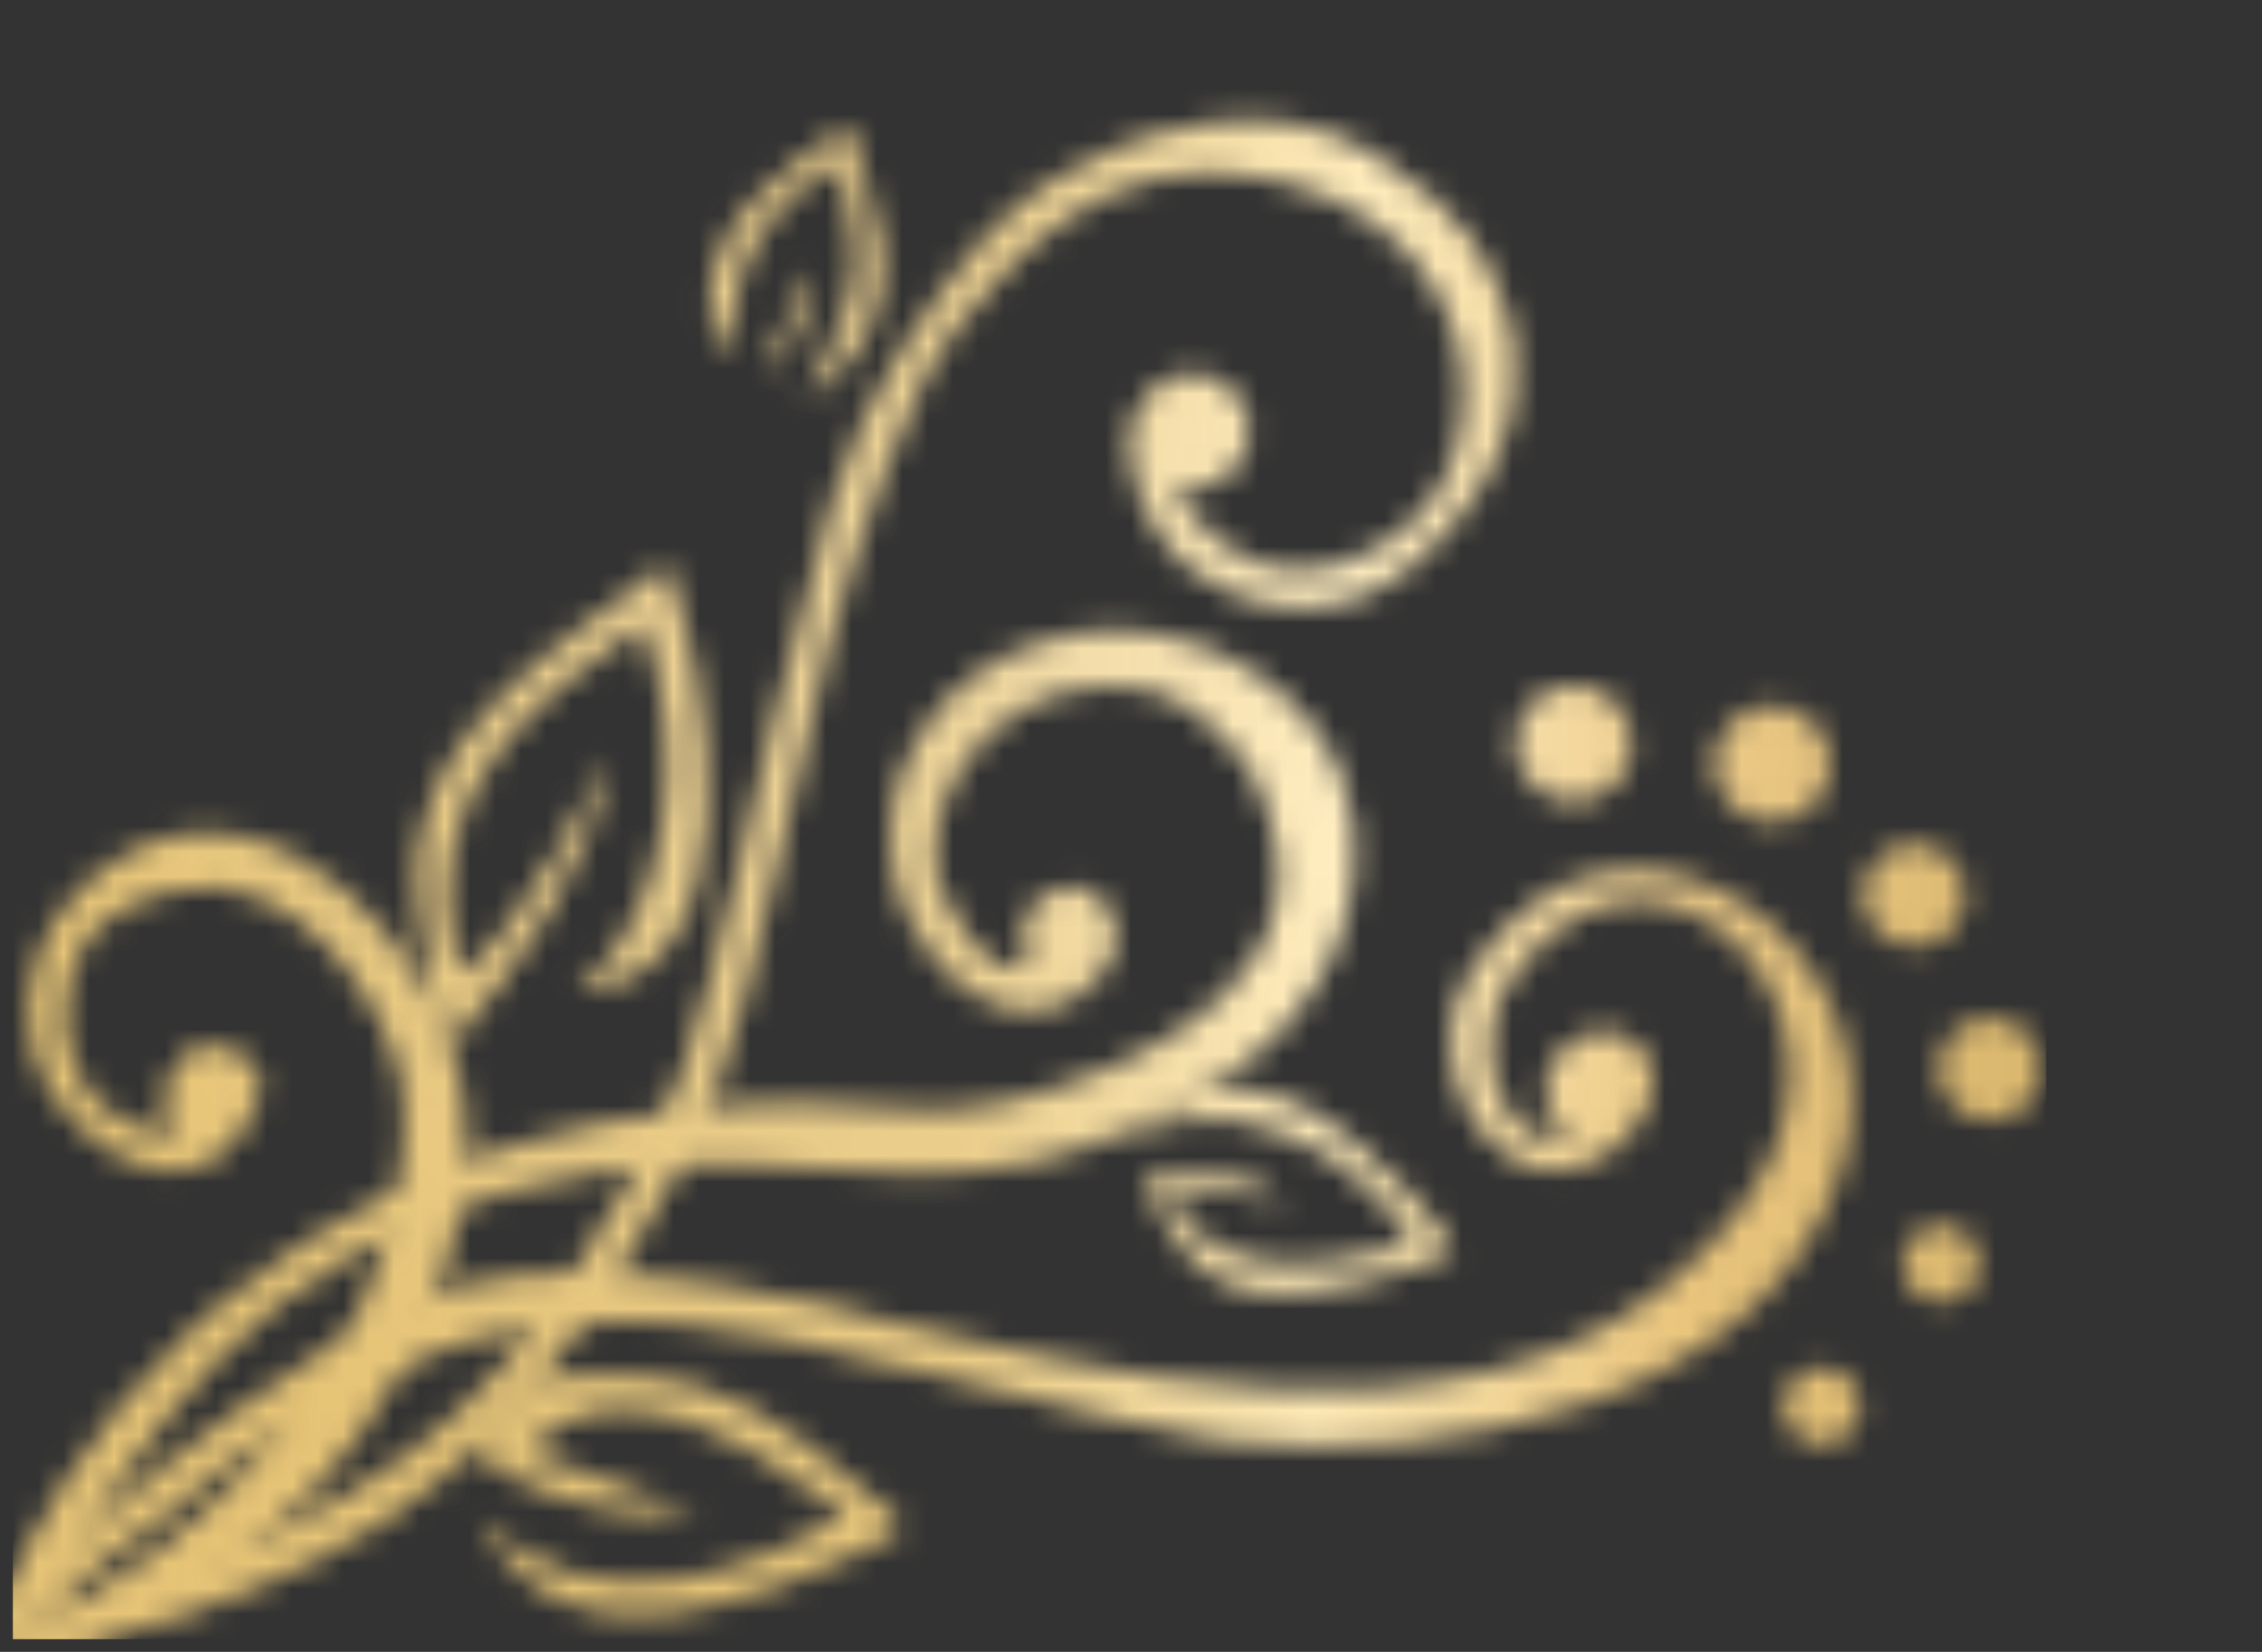 <?xml version="1.0" encoding="UTF-8"?> <svg xmlns="http://www.w3.org/2000/svg" width="89" height="65" viewBox="0 0 89 65" fill="none"><rect x="0" y="0" width="89" height="65" fill="#333333" stroke="none"/><mask id="mask0_185_98" style="mask-type:alpha" maskUnits="userSpaceOnUse" x="-57" y="4" width="138" height="141"><path d="M70.58 54.304C70.01 54.911 70.04 55.865 70.647 56.434C71.253 57.003 72.207 56.972 72.776 56.365C73.346 55.758 73.316 54.804 72.71 54.235C72.103 53.666 71.15 53.697 70.58 54.304Z" fill="url(#paint0_linear_185_98)"></path><path d="M70.58 54.304C70.01 54.911 70.04 55.865 70.647 56.434C71.253 57.003 72.207 56.972 72.776 56.365C73.346 55.758 73.316 54.804 72.71 54.235C72.103 53.666 71.15 53.697 70.58 54.304Z" fill="url(#paint1_radial_185_98)" fill-opacity="0.3"></path><path d="M75.276 48.689C74.706 49.296 74.736 50.249 75.343 50.819C75.949 51.388 76.903 51.357 77.472 50.75C78.042 50.143 78.012 49.19 77.406 48.62C76.799 48.051 75.845 48.082 75.276 48.689Z" fill="url(#paint2_linear_185_98)"></path><path d="M75.276 48.689C74.706 49.296 74.736 50.249 75.343 50.819C75.949 51.388 76.903 51.357 77.472 50.75C78.042 50.143 78.012 49.19 77.406 48.62C76.799 48.051 75.845 48.082 75.276 48.689Z" fill="url(#paint3_radial_185_98)" fill-opacity="0.3"></path><path d="M76.826 40.689C76.063 41.502 76.103 42.778 76.915 43.54C77.727 44.302 79.004 44.261 79.766 43.448C80.529 42.636 80.489 41.359 79.677 40.597C78.865 39.836 77.588 39.877 76.826 40.689Z" fill="url(#paint4_linear_185_98)"></path><path d="M76.826 40.689C76.063 41.502 76.103 42.778 76.915 43.54C77.727 44.302 79.004 44.261 79.766 43.448C80.529 42.636 80.489 41.359 79.677 40.597C78.865 39.836 77.588 39.877 76.826 40.689Z" fill="url(#paint5_radial_185_98)" fill-opacity="0.3"></path><path d="M73.846 33.842C73.083 34.655 73.123 35.931 73.935 36.693C74.747 37.455 76.024 37.414 76.786 36.602C77.549 35.789 77.508 34.513 76.697 33.751C75.885 32.989 74.608 33.03 73.846 33.842Z" fill="url(#paint6_linear_185_98)"></path><path d="M73.846 33.842C73.083 34.655 73.123 35.931 73.935 36.693C74.747 37.455 76.024 37.414 76.786 36.602C77.549 35.789 77.508 34.513 76.697 33.751C75.885 32.989 74.608 33.03 73.846 33.842Z" fill="url(#paint7_radial_185_98)" fill-opacity="0.3"></path><path d="M68.057 28.495C67.191 29.418 67.237 30.868 68.159 31.733C69.081 32.599 70.531 32.552 71.397 31.629C72.263 30.706 72.218 29.256 71.296 28.391C70.373 27.526 68.924 27.572 68.057 28.495Z" fill="url(#paint8_linear_185_98)"></path><path d="M68.057 28.495C67.191 29.418 67.237 30.868 68.159 31.733C69.081 32.599 70.531 32.552 71.397 31.629C72.263 30.706 72.218 29.256 71.296 28.391C70.373 27.526 68.924 27.572 68.057 28.495Z" fill="url(#paint9_radial_185_98)" fill-opacity="0.3"></path><path d="M60.245 27.693C59.379 28.616 59.424 30.065 60.346 30.931C61.269 31.796 62.718 31.75 63.584 30.826C64.451 29.904 64.405 28.454 63.483 27.588C62.56 26.723 61.111 26.77 60.245 27.693Z" fill="url(#paint10_linear_185_98)"></path><path d="M60.245 27.693C59.379 28.616 59.424 30.065 60.346 30.931C61.269 31.796 62.718 31.75 63.584 30.826C64.451 29.904 64.405 28.454 63.483 27.588C62.56 26.723 61.111 26.77 60.245 27.693Z" fill="url(#paint11_radial_185_98)" fill-opacity="0.3"></path><path d="M0.832 64.132C1.063 64.207 10.347 61.458 16.017 57.286C21.72 53.085 24.829 46.18 25.942 44.401C27.054 42.623 29.032 34.27 29.032 34.27C29.032 34.27 31.356 24.155 32.74 19.699C34.124 15.244 36.638 11.819 38.608 9.505C40.581 7.19 42.931 6.31 43.869 5.849C44.803 5.388 49.994 3.464 54.052 6.057C58.108 8.648 58.584 10.494 59.247 12.134C59.912 13.775 60.048 17.176 57.43 20.311C55.881 22.169 54.717 23.02 53.634 23.446C52.556 23.873 51.659 23.912 51.408 23.92C51.061 23.931 49.588 23.955 47.984 23.098C47.444 22.808 46.349 22.208 45.536 20.925C44.584 19.415 44.402 17.942 44.401 17.229C44.4 16.609 44.799 15.897 45.258 15.408C46.112 14.498 47.541 14.452 48.45 15.305C49.358 16.158 49.403 17.587 48.55 18.497C47.897 19.193 46.905 19.383 46.071 19.051C47.231 21.027 49.673 23.375 53.06 22.101C58.168 20.18 57.582 15.292 57.556 14.698C57.534 14.104 56.851 8.577 50.136 7.067C43.422 5.556 39.674 10.489 37.694 12.85C35.713 15.209 33.69 21.544 32.663 25.177C31.634 28.809 29.593 39.53 28.09 43.005C26.587 46.481 23.05 53.375 17.127 58.328C11.203 63.279 1.887 64.999 1.887 64.999C1.887 64.999 0.954 64.224 0.832 64.132Z" fill="url(#paint12_linear_185_98)"></path><path d="M0.832 64.132C1.063 64.207 10.347 61.458 16.017 57.286C21.72 53.085 24.829 46.18 25.942 44.401C27.054 42.623 29.032 34.27 29.032 34.27C29.032 34.27 31.356 24.155 32.74 19.699C34.124 15.244 36.638 11.819 38.608 9.505C40.581 7.19 42.931 6.31 43.869 5.849C44.803 5.388 49.994 3.464 54.052 6.057C58.108 8.648 58.584 10.494 59.247 12.134C59.912 13.775 60.048 17.176 57.43 20.311C55.881 22.169 54.717 23.02 53.634 23.446C52.556 23.873 51.659 23.912 51.408 23.92C51.061 23.931 49.588 23.955 47.984 23.098C47.444 22.808 46.349 22.208 45.536 20.925C44.584 19.415 44.402 17.942 44.401 17.229C44.4 16.609 44.799 15.897 45.258 15.408C46.112 14.498 47.541 14.452 48.45 15.305C49.358 16.158 49.403 17.587 48.55 18.497C47.897 19.193 46.905 19.383 46.071 19.051C47.231 21.027 49.673 23.375 53.06 22.101C58.168 20.18 57.582 15.292 57.556 14.698C57.534 14.104 56.851 8.577 50.136 7.067C43.422 5.556 39.674 10.489 37.694 12.85C35.713 15.209 33.69 21.544 32.663 25.177C31.634 28.809 29.593 39.53 28.09 43.005C26.587 46.481 23.05 53.375 17.127 58.328C11.203 63.279 1.887 64.999 1.887 64.999C1.887 64.999 0.954 64.224 0.832 64.132Z" fill="url(#paint13_radial_185_98)" fill-opacity="0.3"></path><path d="M0.827 64.131C0.812 64.117 0.814 64.119 0.832 64.132C0.829 64.133 0.827 64.131 0.827 64.131Z" fill="url(#paint14_linear_185_98)"></path><path d="M0.827 64.131C0.812 64.117 0.814 64.119 0.832 64.132C0.829 64.133 0.827 64.131 0.827 64.131Z" fill="url(#paint15_radial_185_98)" fill-opacity="0.3"></path><path d="M21.678 54.2L21.105 54.358C20.322 55.279 19.471 56.182 18.561 57.045L18.554 57.052L20.249 58.089L20.593 58.298C22.284 59.229 25.277 59.696 27.384 59.573C25.758 58.98 22.227 57.696 20.63 57.114C24.11 53.501 28.89 56.343 33.307 59.539C29.98 61.819 23.115 64.312 18.869 59.68C21.966 66.163 30.055 62.991 34.936 60.481C35.633 60.076 35.476 59.87 34.948 59.446C30.279 55.687 28.251 53.629 21.678 54.2Z" fill="url(#paint16_linear_185_98)"></path><path d="M21.678 54.2L21.105 54.358C20.322 55.279 19.471 56.182 18.561 57.045L18.554 57.052L20.249 58.089L20.593 58.298C22.284 59.229 25.277 59.696 27.384 59.573C25.758 58.98 22.227 57.696 20.63 57.114C24.11 53.501 28.89 56.343 33.307 59.539C29.98 61.819 23.115 64.312 18.869 59.68C21.966 66.163 30.055 62.991 34.936 60.481C35.633 60.076 35.476 59.87 34.948 59.446C30.279 55.687 28.251 53.629 21.678 54.2Z" fill="url(#paint17_radial_185_98)" fill-opacity="0.3"></path><path d="M30.517 52.612C28.545 52.191 25.613 51.782 22.078 52.117C20.786 52.238 19.837 52.424 19.628 52.461C16.512 53.001 11.126 56.105 8.928 57.62C6.73 59.134 0.874 64.175 0.874 64.175L-0.044 63.314C-0.044 63.314 11.238 52.633 17.927 50.68C20.86 49.823 24.886 50.066 28.479 50.612C29.723 50.798 30.916 51.023 31.991 51.251C32.708 51.432 33.438 51.617 34.175 51.804C35.091 52.035 36.023 52.264 36.962 52.491C36.969 52.494 36.972 52.494 36.972 52.494C48.44 55.249 61.33 57.168 68.612 47.383C74.478 39.496 64.778 30.579 59.351 38.66C57.908 40.812 58.672 45.239 61.852 44.92C61.756 44.85 60.767 44.082 60.813 42.822C60.878 41.042 63.219 39.737 64.555 41.266C65.779 42.667 64.459 44.626 63.21 45.411C62.86 45.633 61.994 46.114 61.098 46.083C58.092 45.977 55.899 41.431 57.786 38.375C63.582 28.987 75.159 37.287 72.489 45.921C69.575 55.34 56.765 57.676 48.182 56.676C46.276 56.452 42.489 55.474 38.422 54.464C38.417 54.459 38.409 54.461 38.402 54.458C35.775 53.843 33.146 53.229 30.517 52.612Z" fill="url(#paint18_linear_185_98)"></path><path d="M30.517 52.612C28.545 52.191 25.613 51.782 22.078 52.117C20.786 52.238 19.837 52.424 19.628 52.461C16.512 53.001 11.126 56.105 8.928 57.62C6.73 59.134 0.874 64.175 0.874 64.175L-0.044 63.314C-0.044 63.314 11.238 52.633 17.927 50.68C20.86 49.823 24.886 50.066 28.479 50.612C29.723 50.798 30.916 51.023 31.991 51.251C32.708 51.432 33.438 51.617 34.175 51.804C35.091 52.035 36.023 52.264 36.962 52.491C36.969 52.494 36.972 52.494 36.972 52.494C48.44 55.249 61.33 57.168 68.612 47.383C74.478 39.496 64.778 30.579 59.351 38.66C57.908 40.812 58.672 45.239 61.852 44.92C61.756 44.85 60.767 44.082 60.813 42.822C60.878 41.042 63.219 39.737 64.555 41.266C65.779 42.667 64.459 44.626 63.21 45.411C62.86 45.633 61.994 46.114 61.098 46.083C58.092 45.977 55.899 41.431 57.786 38.375C63.582 28.987 75.159 37.287 72.489 45.921C69.575 55.34 56.765 57.676 48.182 56.676C46.276 56.452 42.489 55.474 38.422 54.464C38.417 54.459 38.409 54.461 38.402 54.458C35.775 53.843 33.146 53.229 30.517 52.612Z" fill="url(#paint19_radial_185_98)" fill-opacity="0.3"></path><path d="M1.887 64.999C4.135 64.267 11.769 61.471 15.781 53.825C17.918 49.754 19.289 45.057 17.559 40.68C15.434 35.3 8.922 29.519 3.201 34.944C1.525 36.533 0.741 39.031 1.293 41.272C2.225 45.06 8.041 48.836 10.151 43.234C10.756 41.631 8.451 40.823 7.712 41.238C6.974 41.652 5.722 42.979 7.039 44.684C6.497 44.658 5.049 44.518 3.913 43.423C2.218 41.791 2.231 39.017 3.285 37.193C3.965 36.017 5.616 35.292 7.097 35C11.655 34.103 15.31 39.482 15.864 42.818C16.726 52.291 8.214 61.068 0.874 64.175L1.887 64.999Z" fill="url(#paint20_linear_185_98)"></path><path d="M1.887 64.999C4.135 64.267 11.769 61.471 15.781 53.825C17.918 49.754 19.289 45.057 17.559 40.68C15.434 35.3 8.922 29.519 3.201 34.944C1.525 36.533 0.741 39.031 1.293 41.272C2.225 45.06 8.041 48.836 10.151 43.234C10.756 41.631 8.451 40.823 7.712 41.238C6.974 41.652 5.722 42.979 7.039 44.684C6.497 44.658 5.049 44.518 3.913 43.423C2.218 41.791 2.231 39.017 3.285 37.193C3.965 36.017 5.616 35.292 7.097 35C11.655 34.103 15.31 39.482 15.864 42.818C16.726 52.291 8.214 61.068 0.874 64.175L1.887 64.999Z" fill="url(#paint21_radial_185_98)" fill-opacity="0.3"></path><path d="M18.117 38.316C18.117 38.316 17.883 37.578 17.832 37.326C16.632 31.298 20.63 27.779 25.287 24.555C27.006 28.88 26.594 35.964 22.738 39.004C29.921 38.519 27.92 26.682 26.218 22.185C21.98 25.491 15.92 28.962 16.431 35.189C16.607 37.337 17.033 39.547 17.722 41.124C20.774 37.485 23.214 34.105 23.944 29.774C23.944 29.774 20.509 36.916 18.117 38.316Z" fill="url(#paint22_linear_185_98)"></path><path d="M18.117 38.316C18.117 38.316 17.883 37.578 17.832 37.326C16.632 31.298 20.63 27.779 25.287 24.555C27.006 28.88 26.594 35.964 22.738 39.004C29.921 38.519 27.92 26.682 26.218 22.185C21.98 25.491 15.92 28.962 16.431 35.189C16.607 37.337 17.033 39.547 17.722 41.124C20.774 37.485 23.214 34.105 23.944 29.774C23.944 29.774 20.509 36.916 18.117 38.316Z" fill="url(#paint23_radial_185_98)" fill-opacity="0.3"></path><path d="M42.642 34.939C42.846 35.046 43.65 35.496 43.872 36.382C44.206 37.712 42.915 38.795 42.708 38.967C41.541 39.945 40.1 39.763 39.825 39.722C39.258 39.546 38.265 39.224 37.393 38.363C34.843 35.847 34.343 32.291 36.043 29.175C37.307 26.859 39.353 25.917 40.121 25.575C42.746 24.41 45.114 24.866 45.926 25.035C48.589 25.59 50.226 27.081 50.608 27.443C51.082 27.89 52.131 28.907 52.777 30.583C53.773 33.16 53.12 35.499 52.857 36.389C51.791 40.01 48.961 41.873 48.135 42.378C46.648 43.352 44.14 44.928 40.717 45.698C34.218 47.159 29.159 44.55 21.013 46.635C9.622 49.311 5.719 56.565 0.87 64.171L-0.047 63.31C1.07 60.643 3.271 56.39 7.464 52.432C8.524 51.43 13.102 47.248 20.339 45.038C23.057 44.208 25.273 43.923 26.978 43.711C34.054 42.831 35.059 44.341 39.543 43.378C40.273 43.221 48.986 41.243 50.183 35.714C50.775 32.971 49.275 30.485 49.17 30.314C48.957 29.972 47.365 27.529 44.907 27.105C40.172 26.29 36.451 30.238 36.781 34.219C37.071 35.615 39.014 39.039 40.535 37.858C40.492 37.785 39.994 36.877 40.45 35.971C40.832 35.211 41.723 34.777 42.638 34.933L42.642 34.939Z" fill="url(#paint24_linear_185_98)"></path><path d="M42.642 34.939C42.846 35.046 43.65 35.496 43.872 36.382C44.206 37.712 42.915 38.795 42.708 38.967C41.541 39.945 40.1 39.763 39.825 39.722C39.258 39.546 38.265 39.224 37.393 38.363C34.843 35.847 34.343 32.291 36.043 29.175C37.307 26.859 39.353 25.917 40.121 25.575C42.746 24.41 45.114 24.866 45.926 25.035C48.589 25.59 50.226 27.081 50.608 27.443C51.082 27.89 52.131 28.907 52.777 30.583C53.773 33.16 53.12 35.499 52.857 36.389C51.791 40.01 48.961 41.873 48.135 42.378C46.648 43.352 44.14 44.928 40.717 45.698C34.218 47.159 29.159 44.55 21.013 46.635C9.622 49.311 5.719 56.565 0.87 64.171L-0.047 63.31C1.07 60.643 3.271 56.39 7.464 52.432C8.524 51.43 13.102 47.248 20.339 45.038C23.057 44.208 25.273 43.923 26.978 43.711C34.054 42.831 35.059 44.341 39.543 43.378C40.273 43.221 48.986 41.243 50.183 35.714C50.775 32.971 49.275 30.485 49.17 30.314C48.957 29.972 47.365 27.529 44.907 27.105C40.172 26.29 36.451 30.238 36.781 34.219C37.071 35.615 39.014 39.039 40.535 37.858C40.492 37.785 39.994 36.877 40.45 35.971C40.832 35.211 41.723 34.777 42.638 34.933L42.642 34.939Z" fill="url(#paint25_radial_185_98)" fill-opacity="0.3"></path><path d="M46.871 43.179C46.109 43.637 45.199 44.131 44.145 44.584C44.145 44.584 44.498 44.429 46.697 44.056C48.896 43.682 51.333 44.845 52.58 45.701C53.826 46.556 54.756 47.642 55.004 48.057C55.235 48.446 55.401 48.721 55.516 48.909C55.372 48.966 54.249 49.4 52.388 49.645C50.391 49.91 49.081 49.691 47.694 48.934C47.293 48.716 46.98 48.453 46.74 48.191C46.299 47.712 46.156 47.112 46.053 46.801C46.629 46.749 47.23 46.83 47.965 46.875C48.976 46.936 49.852 47.107 50.563 47.294C48.743 45.726 45.185 46.143 45.185 46.143C45.185 46.143 45.344 46.774 45.651 47.662C45.957 48.549 47.482 51.188 50.922 50.897C54.361 50.606 57.136 49.263 57.136 49.263C57.136 49.263 56.965 48.121 53.288 44.949C49.542 41.72 46.872 43.183 46.872 43.183L46.871 43.179Z" fill="url(#paint26_linear_185_98)"></path><path d="M46.871 43.179C46.109 43.637 45.199 44.131 44.145 44.584C44.145 44.584 44.498 44.429 46.697 44.056C48.896 43.682 51.333 44.845 52.58 45.701C53.826 46.556 54.756 47.642 55.004 48.057C55.235 48.446 55.401 48.721 55.516 48.909C55.372 48.966 54.249 49.4 52.388 49.645C50.391 49.91 49.081 49.691 47.694 48.934C47.293 48.716 46.98 48.453 46.74 48.191C46.299 47.712 46.156 47.112 46.053 46.801C46.629 46.749 47.23 46.83 47.965 46.875C48.976 46.936 49.852 47.107 50.563 47.294C48.743 45.726 45.185 46.143 45.185 46.143C45.185 46.143 45.344 46.774 45.651 47.662C45.957 48.549 47.482 51.188 50.922 50.897C54.361 50.606 57.136 49.263 57.136 49.263C57.136 49.263 56.965 48.121 53.288 44.949C49.542 41.72 46.872 43.183 46.872 43.183L46.871 43.179Z" fill="url(#paint27_radial_185_98)" fill-opacity="0.3"></path><path d="M31.689 15.648C31.689 15.648 35.066 13.95 34.72 9.796C34.613 8.533 33.362 4.913 33.362 4.913C33.362 4.913 29.625 7.335 28.562 9.396C27.499 11.457 27.891 13.186 28.637 14.081C28.637 14.081 28.646 12.553 29.123 10.979C29.6 9.405 30.951 7.406 32.996 6.468C32.996 6.468 33.562 8.373 33.624 9.815C33.686 11.256 33.364 12.525 31.689 15.648Z" fill="url(#paint28_linear_185_98)"></path><path d="M31.689 15.648C31.689 15.648 35.066 13.95 34.72 9.796C34.613 8.533 33.362 4.913 33.362 4.913C33.362 4.913 29.625 7.335 28.562 9.396C27.499 11.457 27.891 13.186 28.637 14.081C28.637 14.081 28.646 12.553 29.123 10.979C29.6 9.405 30.951 7.406 32.996 6.468C32.996 6.468 33.562 8.373 33.624 9.815C33.686 11.256 33.364 12.525 31.689 15.648Z" fill="url(#paint29_radial_185_98)" fill-opacity="0.3"></path><path d="M31.869 10.643C31.869 10.643 32.434 12.719 29.988 14.704L31.869 10.643Z" fill="url(#paint30_linear_185_98)"></path><path d="M31.869 10.643C31.869 10.643 32.434 12.719 29.988 14.704L31.869 10.643Z" fill="url(#paint31_radial_185_98)" fill-opacity="0.3"></path><path d="M-4.535 134.354C-5.105 134.961 -5.075 135.915 -4.469 136.484C-3.862 137.053 -2.909 137.022 -2.339 136.415C-1.769 135.808 -1.799 134.854 -2.406 134.285C-3.012 133.716 -3.966 133.747 -4.535 134.354Z" fill="url(#paint32_linear_185_98)"></path><path d="M-4.535 134.354C-5.105 134.961 -5.075 135.915 -4.469 136.484C-3.862 137.053 -2.909 137.022 -2.339 136.415C-1.769 135.808 -1.799 134.854 -2.406 134.285C-3.012 133.716 -3.966 133.747 -4.535 134.354Z" fill="url(#paint33_radial_185_98)" fill-opacity="0.3"></path><path d="M-9.841 139.397C-10.411 140.004 -10.381 140.958 -9.774 141.527C-9.167 142.096 -8.214 142.065 -7.644 141.458C-7.075 140.851 -7.104 139.898 -7.711 139.328C-8.318 138.759 -9.271 138.79 -9.841 139.397Z" fill="url(#paint34_linear_185_98)"></path><path d="M-9.841 139.397C-10.411 140.004 -10.381 140.958 -9.774 141.527C-9.167 142.096 -8.214 142.065 -7.644 141.458C-7.075 140.851 -7.104 139.898 -7.711 139.328C-8.318 138.759 -9.271 138.79 -9.841 139.397Z" fill="url(#paint35_radial_185_98)" fill-opacity="0.3"></path><path d="M-17.724 141.451C-18.487 142.263 -18.447 143.54 -17.635 144.302C-16.823 145.063 -15.546 145.022 -14.784 144.21C-14.021 143.397 -14.061 142.121 -14.873 141.359C-15.685 140.597 -16.962 140.638 -17.724 141.451Z" fill="url(#paint36_linear_185_98)"></path><path d="M-17.724 141.451C-18.487 142.263 -18.447 143.54 -17.635 144.302C-16.823 145.063 -15.546 145.022 -14.784 144.21C-14.021 143.397 -14.061 142.121 -14.873 141.359C-15.685 140.597 -16.962 140.638 -17.724 141.451Z" fill="url(#paint37_radial_185_98)" fill-opacity="0.3"></path><path d="M-24.746 138.911C-25.509 139.724 -25.468 141 -24.656 141.762C-23.845 142.524 -22.568 142.483 -21.806 141.67C-21.043 140.857 -21.083 139.581 -21.895 138.819C-22.707 138.057 -23.983 138.098 -24.746 138.911Z" fill="url(#paint38_linear_185_98)"></path><path d="M-24.746 138.911C-25.509 139.724 -25.468 141 -24.656 141.762C-23.845 142.524 -22.568 142.483 -21.806 141.67C-21.043 140.857 -21.083 139.581 -21.895 138.819C-22.707 138.057 -23.983 138.098 -24.746 138.911Z" fill="url(#paint39_radial_185_98)" fill-opacity="0.3"></path><path d="M-30.45 133.474C-31.316 134.397 -31.271 135.847 -30.349 136.712C-29.426 137.578 -27.977 137.531 -27.11 136.608C-26.244 135.685 -26.29 134.235 -27.212 133.37C-28.134 132.504 -29.584 132.551 -30.45 133.474Z" fill="url(#paint40_linear_185_98)"></path><path d="M-30.45 133.474C-31.316 134.397 -31.271 135.847 -30.349 136.712C-29.426 137.578 -27.977 137.531 -27.11 136.608C-26.244 135.685 -26.29 134.235 -27.212 133.37C-28.134 132.504 -29.584 132.551 -30.45 133.474Z" fill="url(#paint41_radial_185_98)" fill-opacity="0.3"></path><path d="M-31.75 125.73C-32.616 126.653 -32.57 128.103 -31.648 128.968C-30.726 129.834 -29.276 129.787 -28.41 128.864C-27.544 127.941 -27.589 126.491 -28.512 125.626C-29.434 124.761 -30.884 124.807 -31.75 125.73Z" fill="url(#paint42_linear_185_98)"></path><path d="M-31.75 125.73C-32.616 126.653 -32.57 128.103 -31.648 128.968C-30.726 129.834 -29.276 129.787 -28.41 128.864C-27.544 127.941 -27.589 126.491 -28.512 125.626C-29.434 124.761 -30.884 124.807 -31.75 125.73Z" fill="url(#paint43_radial_185_98)" fill-opacity="0.3"></path><path d="M0.842 64.122C0.931 64.349 -1.222 73.788 -5.026 79.712C-8.856 85.67 -15.55 89.212 -17.254 90.435C-18.959 91.657 -27.169 94.163 -27.169 94.163C-27.169 94.163 -37.116 97.125 -41.474 98.789C-45.833 100.453 -49.091 103.18 -51.275 105.293C-53.461 107.409 -54.189 109.81 -54.59 110.775C-54.991 111.737 -56.58 117.04 -53.735 120.925C-50.891 124.808 -49.019 125.166 -47.34 125.723C-45.66 126.282 -42.258 126.203 -39.295 123.39C-37.54 121.726 -36.764 120.51 -36.408 119.403C-36.05 118.3 -36.068 117.402 -36.076 117.151C-36.087 116.804 -36.156 115.333 -37.114 113.786C-37.438 113.265 -38.106 112.211 -39.438 111.482C-41.006 110.627 -42.487 110.539 -43.199 110.584C-43.818 110.622 -44.502 111.065 -44.962 111.555C-45.815 112.464 -45.77 113.893 -44.861 114.746C-43.952 115.599 -42.524 115.553 -41.67 114.643C-41.017 113.947 -40.889 112.945 -41.274 112.134C-39.228 113.166 -36.731 115.455 -37.787 118.916C-39.379 124.135 -44.294 123.861 -44.889 123.873C-45.483 123.889 -51.042 123.558 -52.976 116.952C-54.91 110.348 -50.226 106.294 -47.995 104.169C-45.766 102.042 -39.574 99.62 -36.012 98.364C-32.453 97.106 -21.884 94.388 -18.511 92.667C-15.138 90.946 -8.482 86.979 -3.916 80.754C0.649 74.526 1.774 65.12 1.774 65.12C1.774 65.12 0.941 64.238 0.842 64.122Z" fill="url(#paint44_linear_185_98)"></path><path d="M0.842 64.122C0.931 64.349 -1.222 73.788 -5.026 79.712C-8.856 85.67 -15.55 89.212 -17.254 90.435C-18.959 91.657 -27.169 94.163 -27.169 94.163C-27.169 94.163 -37.116 97.125 -41.474 98.789C-45.833 100.453 -49.091 103.18 -51.275 105.293C-53.461 107.409 -54.189 109.81 -54.59 110.775C-54.991 111.737 -56.58 117.04 -53.735 120.925C-50.891 124.808 -49.019 125.166 -47.34 125.723C-45.66 126.282 -42.258 126.203 -39.295 123.39C-37.54 121.726 -36.764 120.51 -36.408 119.403C-36.05 118.3 -36.068 117.402 -36.076 117.151C-36.087 116.804 -36.156 115.333 -37.114 113.786C-37.438 113.265 -38.106 112.211 -39.438 111.482C-41.006 110.627 -42.487 110.539 -43.199 110.584C-43.818 110.622 -44.502 111.065 -44.962 111.555C-45.815 112.464 -45.77 113.893 -44.861 114.746C-43.952 115.599 -42.524 115.553 -41.67 114.643C-41.017 113.947 -40.889 112.945 -41.274 112.134C-39.228 113.166 -36.731 115.455 -37.787 118.916C-39.379 124.135 -44.294 123.861 -44.889 123.873C-45.483 123.889 -51.042 123.558 -52.976 116.952C-54.91 110.348 -50.226 106.294 -47.995 104.169C-45.766 102.042 -39.574 99.62 -36.012 98.364C-32.453 97.106 -21.884 94.388 -18.511 92.667C-15.138 90.946 -8.482 86.979 -3.916 80.754C0.649 74.526 1.774 65.12 1.774 65.12C1.774 65.12 0.941 64.238 0.842 64.122Z" fill="url(#paint45_radial_185_98)" fill-opacity="0.3"></path><path d="M0.84 64.117C0.825 64.103 0.827 64.105 0.842 64.122C0.842 64.119 0.84 64.117 0.84 64.117Z" fill="url(#paint46_linear_185_98)"></path><path d="M0.84 64.117C0.825 64.103 0.827 64.105 0.842 64.122C0.842 64.119 0.84 64.117 0.84 64.117Z" fill="url(#paint47_radial_185_98)" fill-opacity="0.3"></path><path d="M-7.747 85.557L-7.625 84.975C-6.756 84.135 -5.909 83.229 -5.105 82.266L-5.099 82.259L-3.957 83.885L-3.726 84.215C-2.689 85.842 -2.033 88.8 -2.022 90.91C-2.717 89.325 -4.223 85.883 -4.905 84.326C-8.289 88.029 -5.149 92.618 -1.679 96.824C0.384 93.359 2.436 86.349 -2.456 82.406C4.211 85.085 1.559 93.359 -0.636 98.389C-0.996 99.111 -1.211 98.967 -1.668 98.468C-5.716 94.046 -7.899 92.154 -7.747 85.557Z" fill="url(#paint48_linear_185_98)"></path><path d="M-7.747 85.557L-7.625 84.975C-6.756 84.135 -5.909 83.229 -5.105 82.266L-5.099 82.259L-3.957 83.885L-3.726 84.215C-2.689 85.842 -2.033 88.8 -2.022 90.91C-2.717 89.325 -4.223 85.883 -4.905 84.326C-8.289 88.029 -5.149 92.618 -1.679 96.824C0.384 93.359 2.436 86.349 -2.456 82.406C4.211 85.085 1.559 93.359 -0.636 98.389C-0.996 99.111 -1.211 98.967 -1.668 98.468C-5.716 94.046 -7.899 92.154 -7.747 85.557Z" fill="url(#paint49_radial_185_98)" fill-opacity="0.3"></path><path d="M-8.768 94.477C-9.314 92.536 -9.908 89.637 -9.798 86.088C-9.759 84.79 -9.634 83.832 -9.61 83.62C-9.269 80.477 -6.514 74.904 -5.142 72.614C-3.77 70.324 0.888 64.159 0.888 64.159L-0.029 63.298C-0.029 63.298 -9.972 75.236 -11.496 82.035C-12.164 85.018 -11.666 89.02 -10.893 92.571C-10.629 93.8 -10.328 94.977 -10.033 96.035C-9.807 96.739 -9.575 97.456 -9.342 98.18C-9.053 99.079 -8.765 99.994 -8.479 100.917C-8.476 100.924 -8.475 100.927 -8.475 100.927C-4.997 112.197 -2.263 124.939 -11.566 132.828C-19.064 139.183 -28.579 130.069 -20.859 124.14C-18.803 122.563 -14.337 123.044 -14.453 126.237C-14.529 126.146 -15.359 125.209 -16.613 125.335C-18.385 125.512 -19.539 127.932 -17.928 129.168C-16.452 130.3 -14.581 128.858 -13.877 127.562C-13.677 127.198 -13.253 126.304 -13.341 125.411C-13.637 122.418 -18.313 120.519 -21.244 122.597C-30.244 128.977 -21.225 140.003 -12.778 136.79C-3.563 133.284 -2.046 120.351 -3.59 111.849C-3.935 109.96 -5.151 106.244 -6.417 102.249C-6.422 102.244 -6.421 102.236 -6.425 102.23C-7.206 99.647 -7.985 97.062 -8.768 94.477Z" fill="url(#paint50_linear_185_98)"></path><path d="M-8.768 94.477C-9.314 92.536 -9.908 89.637 -9.798 86.088C-9.759 84.79 -9.634 83.832 -9.61 83.62C-9.269 80.477 -6.514 74.904 -5.142 72.614C-3.77 70.324 0.888 64.159 0.888 64.159L-0.029 63.298C-0.029 63.298 -9.972 75.236 -11.496 82.035C-12.164 85.018 -11.666 89.02 -10.893 92.571C-10.629 93.8 -10.328 94.977 -10.033 96.035C-9.807 96.739 -9.575 97.456 -9.342 98.18C-9.053 99.079 -8.765 99.994 -8.479 100.917C-8.476 100.924 -8.475 100.927 -8.475 100.927C-4.997 112.197 -2.263 124.939 -11.566 132.828C-19.064 139.183 -28.579 130.069 -20.859 124.14C-18.803 122.563 -14.337 123.044 -14.453 126.237C-14.529 126.146 -15.359 125.209 -16.613 125.335C-18.385 125.512 -19.539 127.932 -17.928 129.168C-16.452 130.3 -14.581 128.858 -13.877 127.562C-13.677 127.198 -13.253 126.304 -13.341 125.411C-13.637 122.418 -18.313 120.519 -21.244 122.597C-30.244 128.977 -21.225 140.003 -12.778 136.79C-3.563 133.284 -2.046 120.351 -3.59 111.849C-3.935 109.96 -5.151 106.244 -6.417 102.249C-6.422 102.244 -6.421 102.236 -6.425 102.23C-7.206 99.647 -7.985 97.062 -8.768 94.477Z" fill="url(#paint51_radial_185_98)" fill-opacity="0.3"></path><path d="M1.776 65.118C1.188 67.407 -1.117 75.204 -8.493 79.694C-12.42 82.085 -17.021 83.752 -21.499 82.304C-27.003 80.525 -33.185 74.393 -28.136 68.339C-26.656 66.565 -24.213 65.624 -21.941 66.032C-18.102 66.722 -13.964 72.287 -19.42 74.748C-20.982 75.453 -21.935 73.205 -21.568 72.441C-21.201 71.678 -19.956 70.344 -18.171 71.55C-18.231 71.01 -18.463 69.574 -19.628 68.511C-21.365 66.923 -24.133 67.112 -25.886 68.28C-27.016 69.033 -27.635 70.727 -27.832 72.224C-28.437 76.83 -22.837 80.135 -19.473 80.476C-9.964 80.734 -1.746 71.683 0.888 64.159L1.774 65.12L1.776 65.118Z" fill="url(#paint52_linear_185_98)"></path><path d="M1.776 65.118C1.188 67.407 -1.117 75.204 -8.493 79.694C-12.42 82.085 -17.021 83.752 -21.499 82.304C-27.003 80.525 -33.185 74.393 -28.136 68.339C-26.656 66.565 -24.213 65.624 -21.941 66.032C-18.102 66.722 -13.964 72.287 -19.42 74.748C-20.982 75.453 -21.935 73.205 -21.568 72.441C-21.201 71.678 -19.956 70.344 -18.171 71.55C-18.231 71.01 -18.463 69.574 -19.628 68.511C-21.365 66.923 -24.133 67.112 -25.886 68.28C-27.016 69.033 -27.635 70.727 -27.832 72.224C-28.437 76.83 -22.837 80.135 -19.473 80.476C-9.964 80.734 -1.746 71.683 0.888 64.159L1.774 65.12L1.776 65.118Z" fill="url(#paint53_radial_185_98)" fill-opacity="0.3"></path><path d="M-23.824 83.012C-23.824 83.012 -24.575 82.826 -24.831 82.791C-30.923 81.976 -34.181 86.19 -37.102 91.042C-32.676 92.484 -25.633 91.622 -22.844 87.581C-22.872 94.779 -34.812 93.535 -39.408 92.122C-36.377 87.682 -33.3 81.414 -27.052 81.529C-24.897 81.568 -22.665 81.852 -21.047 82.44C-24.485 85.717 -27.703 88.367 -31.979 89.37C-31.979 89.37 -25.07 85.489 -23.824 83.012Z" fill="url(#paint54_linear_185_98)"></path><path d="M-23.824 83.012C-23.824 83.012 -24.575 82.826 -24.831 82.791C-30.923 81.976 -34.181 86.19 -37.102 91.042C-32.676 92.484 -25.633 91.622 -22.844 87.581C-22.872 94.779 -34.812 93.535 -39.408 92.122C-36.377 87.682 -33.3 81.414 -27.052 81.529C-24.897 81.568 -22.665 81.852 -21.047 82.44C-24.485 85.717 -27.703 88.367 -31.979 89.37C-31.979 89.37 -25.07 85.489 -23.824 83.012Z" fill="url(#paint55_radial_185_98)" fill-opacity="0.3"></path><path d="M-25.636 107.702C-25.516 107.898 -25.015 108.673 -24.118 108.838C-22.768 109.086 -21.77 107.729 -21.611 107.512C-20.709 106.285 -20.983 104.859 -21.042 104.586C-21.253 104.032 -21.638 103.062 -22.552 102.246C-25.225 99.861 -28.806 99.588 -31.807 101.483C-34.039 102.891 -34.848 104.993 -35.141 105.781C-36.137 108.475 -35.531 110.809 -35.31 111.609C-34.588 114.231 -32.996 115.77 -32.611 116.129C-32.134 116.573 -31.052 117.556 -29.339 118.093C-26.703 118.924 -24.411 118.124 -23.539 117.805C-19.994 116.511 -18.314 113.568 -17.863 112.711C-16.986 111.166 -15.572 108.562 -15.021 105.098C-13.976 98.519 -16.901 93.636 -15.338 85.373C-13.391 73.835 -6.4 69.48 0.883 64.157L-0.034 63.296C-2.625 64.581 -6.73 67.048 -10.414 71.484C-11.346 72.605 -15.229 77.44 -16.974 84.803C-17.63 87.567 -17.773 89.798 -17.877 91.512C-18.305 98.63 -16.734 99.537 -17.41 104.073C-17.521 104.812 -18.942 113.633 -24.383 115.179C-27.083 115.944 -29.659 114.605 -29.836 114.51C-30.191 114.32 -32.731 112.886 -33.31 110.46C-34.424 105.786 -30.721 101.822 -26.727 101.899C-25.315 102.099 -21.774 103.821 -22.857 105.413C-22.932 105.376 -23.869 104.936 -24.745 105.449C-25.479 105.879 -25.856 106.795 -25.642 107.699L-25.636 107.702Z" fill="url(#paint56_linear_185_98)"></path><path d="M-25.636 107.702C-25.516 107.898 -25.015 108.673 -24.118 108.838C-22.768 109.086 -21.77 107.729 -21.611 107.512C-20.709 106.285 -20.983 104.859 -21.042 104.586C-21.253 104.032 -21.638 103.062 -22.552 102.246C-25.225 99.861 -28.806 99.588 -31.807 101.483C-34.039 102.891 -34.848 104.993 -35.141 105.781C-36.137 108.475 -35.531 110.809 -35.31 111.609C-34.588 114.231 -32.996 115.77 -32.611 116.129C-32.134 116.573 -31.052 117.556 -29.339 118.093C-26.703 118.924 -24.411 118.124 -23.539 117.805C-19.994 116.511 -18.314 113.568 -17.863 112.711C-16.986 111.166 -15.572 108.562 -15.021 105.098C-13.976 98.519 -16.901 93.636 -15.338 85.373C-13.391 73.835 -6.4 69.48 0.883 64.157L-0.034 63.296C-2.625 64.581 -6.73 67.048 -10.414 71.484C-11.346 72.605 -15.229 77.44 -16.974 84.803C-17.63 87.567 -17.773 89.798 -17.877 91.512C-18.305 98.63 -16.734 99.537 -17.41 104.073C-17.521 104.812 -18.942 113.633 -24.383 115.179C-27.083 115.944 -29.659 114.605 -29.836 114.51C-30.191 114.32 -32.731 112.886 -33.31 110.46C-34.424 105.786 -30.721 101.822 -26.727 101.899C-25.315 102.099 -21.774 103.821 -22.857 105.413C-22.932 105.376 -23.869 104.936 -24.745 105.449C-25.479 105.879 -25.856 106.795 -25.642 107.699L-25.636 107.702Z" fill="url(#paint57_radial_185_98)" fill-opacity="0.3"></path><path d="M-17.144 111.4C-16.736 110.61 -16.301 109.67 -15.915 108.59C-15.915 108.59 -16.047 108.952 -16.28 111.17C-16.513 113.388 -15.198 115.747 -14.265 116.936C-13.332 118.126 -12.189 118.985 -11.759 119.206C-11.357 119.412 -11.071 119.56 -10.876 119.663C-10.829 119.516 -10.467 118.368 -10.341 116.494C-10.203 114.485 -10.504 113.191 -11.348 111.855C-11.591 111.468 -11.874 111.173 -12.15 110.95C-12.656 110.54 -13.264 110.436 -13.581 110.353C-13.596 110.931 -13.477 111.526 -13.386 112.256C-13.261 113.262 -13.035 114.125 -12.802 114.822C-14.484 113.105 -14.293 109.529 -14.293 109.529C-14.293 109.529 -13.653 109.647 -12.748 109.897C-11.843 110.147 -9.112 111.5 -9.184 114.951C-9.256 118.402 -10.42 121.257 -10.42 121.257C-10.42 121.257 -11.571 121.159 -14.97 117.691C-18.43 114.158 -17.14 111.4 -17.14 111.4L-17.144 111.4Z" fill="url(#paint58_linear_185_98)"></path><path d="M-17.144 111.4C-16.736 110.61 -16.301 109.67 -15.915 108.59C-15.915 108.59 -16.047 108.952 -16.28 111.17C-16.513 113.388 -15.198 115.747 -14.265 116.936C-13.332 118.126 -12.189 118.985 -11.759 119.206C-11.357 119.412 -11.071 119.56 -10.876 119.663C-10.829 119.516 -10.467 118.368 -10.341 116.494C-10.203 114.485 -10.504 113.191 -11.348 111.855C-11.591 111.468 -11.874 111.173 -12.15 110.95C-12.656 110.54 -13.264 110.436 -13.581 110.353C-13.596 110.931 -13.477 111.526 -13.386 112.256C-13.261 113.262 -13.035 114.125 -12.802 114.822C-14.484 113.105 -14.293 109.529 -14.293 109.529C-14.293 109.529 -13.653 109.647 -12.748 109.897C-11.843 110.147 -9.112 111.5 -9.184 114.951C-9.256 118.402 -10.42 121.257 -10.42 121.257C-10.42 121.257 -11.571 121.159 -14.97 117.691C-18.43 114.158 -17.14 111.4 -17.14 111.4L-17.144 111.4Z" fill="url(#paint59_radial_185_98)" fill-opacity="0.3"></path><path d="M-45.583 97.996C-45.583 97.996 -47.062 101.474 -51.23 101.393C-52.498 101.367 -56.19 100.348 -56.19 100.348C-56.19 100.348 -54.01 96.465 -52.02 95.273C-50.031 94.081 -48.281 94.362 -47.341 95.05C-47.341 95.05 -48.865 95.156 -50.405 95.732C-51.946 96.308 -53.855 97.783 -54.661 99.884C-54.661 99.884 -52.724 100.328 -51.281 100.298C-49.839 100.268 -48.593 99.866 -45.583 97.996Z" fill="url(#paint60_linear_185_98)"></path><path d="M-45.583 97.996C-45.583 97.996 -47.062 101.474 -51.23 101.393C-52.498 101.367 -56.19 100.348 -56.19 100.348C-56.19 100.348 -54.01 96.465 -52.02 95.273C-50.031 94.081 -48.281 94.362 -47.341 95.05C-47.341 95.05 -48.865 95.156 -50.405 95.732C-51.946 96.308 -53.855 97.783 -54.661 99.884C-54.661 99.884 -52.724 100.328 -51.281 100.298C-49.839 100.268 -48.593 99.866 -45.583 97.996Z" fill="url(#paint61_radial_185_98)" fill-opacity="0.3"></path><path d="M-50.566 98.494C-50.566 98.494 -48.459 98.926 -46.633 96.359L-50.566 98.494Z" fill="url(#paint62_linear_185_98)"></path><path d="M-50.566 98.494C-50.566 98.494 -48.459 98.926 -46.633 96.359L-50.566 98.494Z" fill="url(#paint63_radial_185_98)" fill-opacity="0.3"></path></mask><g mask="url(#mask0_185_98)"><rect x="0.506" y="-15.5" width="80" height="80" fill="url(#paint64_linear_185_98)"></rect><rect x="0.506" y="-15.5" width="80" height="80" fill="url(#paint65_radial_185_98)" fill-opacity="0.3"></rect></g><defs><linearGradient id="paint0_linear_185_98" x1="35.219" y1="96.39" x2="-30.404" y2="152.022" gradientUnits="userSpaceOnUse"><stop stop-color="#E7C577"></stop><stop offset="0.33" stop-color="#FFE9B1"></stop><stop offset="0.66" stop-color="#E9C47A"></stop><stop offset="1" stop-color="#D8B66D"></stop></linearGradient><radialGradient id="paint1_radial_185_98" cx="0" cy="0" r="1" gradientUnits="userSpaceOnUse" gradientTransform="translate(11.371 74.013) rotate(-136.822) scale(32.703 79.104)"><stop stop-color="white"></stop><stop offset="1" stop-color="white" stop-opacity="0"></stop></radialGradient><linearGradient id="paint2_linear_185_98" x1="35.219" y1="96.39" x2="-30.404" y2="152.022" gradientUnits="userSpaceOnUse"><stop stop-color="#E7C577"></stop><stop offset="0.33" stop-color="#FFE9B1"></stop><stop offset="0.66" stop-color="#E9C47A"></stop><stop offset="1" stop-color="#D8B66D"></stop></linearGradient><radialGradient id="paint3_radial_185_98" cx="0" cy="0" r="1" gradientUnits="userSpaceOnUse" gradientTransform="translate(11.371 74.013) rotate(-136.822) scale(32.703 79.104)"><stop stop-color="white"></stop><stop offset="1" stop-color="white" stop-opacity="0"></stop></radialGradient><linearGradient id="paint4_linear_185_98" x1="35.219" y1="96.39" x2="-30.404" y2="152.022" gradientUnits="userSpaceOnUse"><stop stop-color="#E7C577"></stop><stop offset="0.33" stop-color="#FFE9B1"></stop><stop offset="0.66" stop-color="#E9C47A"></stop><stop offset="1" stop-color="#D8B66D"></stop></linearGradient><radialGradient id="paint5_radial_185_98" cx="0" cy="0" r="1" gradientUnits="userSpaceOnUse" gradientTransform="translate(11.371 74.013) rotate(-136.822) scale(32.703 79.104)"><stop stop-color="white"></stop><stop offset="1" stop-color="white" stop-opacity="0"></stop></radialGradient><linearGradient id="paint6_linear_185_98" x1="35.219" y1="96.39" x2="-30.404" y2="152.022" gradientUnits="userSpaceOnUse"><stop stop-color="#E7C577"></stop><stop offset="0.33" stop-color="#FFE9B1"></stop><stop offset="0.66" stop-color="#E9C47A"></stop><stop offset="1" stop-color="#D8B66D"></stop></linearGradient><radialGradient id="paint7_radial_185_98" cx="0" cy="0" r="1" gradientUnits="userSpaceOnUse" gradientTransform="translate(11.371 74.013) rotate(-136.822) scale(32.703 79.104)"><stop stop-color="white"></stop><stop offset="1" stop-color="white" stop-opacity="0"></stop></radialGradient><linearGradient id="paint8_linear_185_98" x1="35.219" y1="96.39" x2="-30.404" y2="152.022" gradientUnits="userSpaceOnUse"><stop stop-color="#E7C577"></stop><stop offset="0.33" stop-color="#FFE9B1"></stop><stop offset="0.66" stop-color="#E9C47A"></stop><stop offset="1" stop-color="#D8B66D"></stop></linearGradient><radialGradient id="paint9_radial_185_98" cx="0" cy="0" r="1" gradientUnits="userSpaceOnUse" gradientTransform="translate(11.371 74.013) rotate(-136.822) scale(32.703 79.104)"><stop stop-color="white"></stop><stop offset="1" stop-color="white" stop-opacity="0"></stop></radialGradient><linearGradient id="paint10_linear_185_98" x1="35.219" y1="96.39" x2="-30.404" y2="152.022" gradientUnits="userSpaceOnUse"><stop stop-color="#E7C577"></stop><stop offset="0.33" stop-color="#FFE9B1"></stop><stop offset="0.66" stop-color="#E9C47A"></stop><stop offset="1" stop-color="#D8B66D"></stop></linearGradient><radialGradient id="paint11_radial_185_98" cx="0" cy="0" r="1" gradientUnits="userSpaceOnUse" gradientTransform="translate(11.371 74.013) rotate(-136.822) scale(32.703 79.104)"><stop stop-color="white"></stop><stop offset="1" stop-color="white" stop-opacity="0"></stop></radialGradient><linearGradient id="paint12_linear_185_98" x1="35.219" y1="96.39" x2="-30.404" y2="152.022" gradientUnits="userSpaceOnUse"><stop stop-color="#E7C577"></stop><stop offset="0.33" stop-color="#FFE9B1"></stop><stop offset="0.66" stop-color="#E9C47A"></stop><stop offset="1" stop-color="#D8B66D"></stop></linearGradient><radialGradient id="paint13_radial_185_98" cx="0" cy="0" r="1" gradientUnits="userSpaceOnUse" gradientTransform="translate(11.371 74.013) rotate(-136.822) scale(32.703 79.104)"><stop stop-color="white"></stop><stop offset="1" stop-color="white" stop-opacity="0"></stop></radialGradient><linearGradient id="paint14_linear_185_98" x1="35.219" y1="96.39" x2="-30.404" y2="152.022" gradientUnits="userSpaceOnUse"><stop stop-color="#E7C577"></stop><stop offset="0.33" stop-color="#FFE9B1"></stop><stop offset="0.66" stop-color="#E9C47A"></stop><stop offset="1" stop-color="#D8B66D"></stop></linearGradient><radialGradient id="paint15_radial_185_98" cx="0" cy="0" r="1" gradientUnits="userSpaceOnUse" gradientTransform="translate(11.371 74.013) rotate(-136.822) scale(32.703 79.104)"><stop stop-color="white"></stop><stop offset="1" stop-color="white" stop-opacity="0"></stop></radialGradient><linearGradient id="paint16_linear_185_98" x1="35.219" y1="96.39" x2="-30.404" y2="152.022" gradientUnits="userSpaceOnUse"><stop stop-color="#E7C577"></stop><stop offset="0.33" stop-color="#FFE9B1"></stop><stop offset="0.66" stop-color="#E9C47A"></stop><stop offset="1" stop-color="#D8B66D"></stop></linearGradient><radialGradient id="paint17_radial_185_98" cx="0" cy="0" r="1" gradientUnits="userSpaceOnUse" gradientTransform="translate(11.371 74.013) rotate(-136.822) scale(32.703 79.104)"><stop stop-color="white"></stop><stop offset="1" stop-color="white" stop-opacity="0"></stop></radialGradient><linearGradient id="paint18_linear_185_98" x1="35.219" y1="96.39" x2="-30.404" y2="152.022" gradientUnits="userSpaceOnUse"><stop stop-color="#E7C577"></stop><stop offset="0.33" stop-color="#FFE9B1"></stop><stop offset="0.66" stop-color="#E9C47A"></stop><stop offset="1" stop-color="#D8B66D"></stop></linearGradient><radialGradient id="paint19_radial_185_98" cx="0" cy="0" r="1" gradientUnits="userSpaceOnUse" gradientTransform="translate(11.371 74.013) rotate(-136.822) scale(32.703 79.104)"><stop stop-color="white"></stop><stop offset="1" stop-color="white" stop-opacity="0"></stop></radialGradient><linearGradient id="paint20_linear_185_98" x1="35.219" y1="96.39" x2="-30.404" y2="152.022" gradientUnits="userSpaceOnUse"><stop stop-color="#E7C577"></stop><stop offset="0.33" stop-color="#FFE9B1"></stop><stop offset="0.66" stop-color="#E9C47A"></stop><stop offset="1" stop-color="#D8B66D"></stop></linearGradient><radialGradient id="paint21_radial_185_98" cx="0" cy="0" r="1" gradientUnits="userSpaceOnUse" gradientTransform="translate(11.371 74.013) rotate(-136.822) scale(32.703 79.104)"><stop stop-color="white"></stop><stop offset="1" stop-color="white" stop-opacity="0"></stop></radialGradient><linearGradient id="paint22_linear_185_98" x1="35.219" y1="96.39" x2="-30.404" y2="152.022" gradientUnits="userSpaceOnUse"><stop stop-color="#E7C577"></stop><stop offset="0.33" stop-color="#FFE9B1"></stop><stop offset="0.66" stop-color="#E9C47A"></stop><stop offset="1" stop-color="#D8B66D"></stop></linearGradient><radialGradient id="paint23_radial_185_98" cx="0" cy="0" r="1" gradientUnits="userSpaceOnUse" gradientTransform="translate(11.371 74.013) rotate(-136.822) scale(32.703 79.104)"><stop stop-color="white"></stop><stop offset="1" stop-color="white" stop-opacity="0"></stop></radialGradient><linearGradient id="paint24_linear_185_98" x1="35.219" y1="96.39" x2="-30.404" y2="152.022" gradientUnits="userSpaceOnUse"><stop stop-color="#E7C577"></stop><stop offset="0.33" stop-color="#FFE9B1"></stop><stop offset="0.66" stop-color="#E9C47A"></stop><stop offset="1" stop-color="#D8B66D"></stop></linearGradient><radialGradient id="paint25_radial_185_98" cx="0" cy="0" r="1" gradientUnits="userSpaceOnUse" gradientTransform="translate(11.371 74.013) rotate(-136.822) scale(32.703 79.104)"><stop stop-color="white"></stop><stop offset="1" stop-color="white" stop-opacity="0"></stop></radialGradient><linearGradient id="paint26_linear_185_98" x1="35.219" y1="96.39" x2="-30.404" y2="152.022" gradientUnits="userSpaceOnUse"><stop stop-color="#E7C577"></stop><stop offset="0.33" stop-color="#FFE9B1"></stop><stop offset="0.66" stop-color="#E9C47A"></stop><stop offset="1" stop-color="#D8B66D"></stop></linearGradient><radialGradient id="paint27_radial_185_98" cx="0" cy="0" r="1" gradientUnits="userSpaceOnUse" gradientTransform="translate(11.371 74.013) rotate(-136.822) scale(32.703 79.104)"><stop stop-color="white"></stop><stop offset="1" stop-color="white" stop-opacity="0"></stop></radialGradient><linearGradient id="paint28_linear_185_98" x1="35.219" y1="96.39" x2="-30.404" y2="152.022" gradientUnits="userSpaceOnUse"><stop stop-color="#E7C577"></stop><stop offset="0.33" stop-color="#FFE9B1"></stop><stop offset="0.66" stop-color="#E9C47A"></stop><stop offset="1" stop-color="#D8B66D"></stop></linearGradient><radialGradient id="paint29_radial_185_98" cx="0" cy="0" r="1" gradientUnits="userSpaceOnUse" gradientTransform="translate(11.371 74.013) rotate(-136.822) scale(32.703 79.104)"><stop stop-color="white"></stop><stop offset="1" stop-color="white" stop-opacity="0"></stop></radialGradient><linearGradient id="paint30_linear_185_98" x1="35.219" y1="96.39" x2="-30.404" y2="152.022" gradientUnits="userSpaceOnUse"><stop stop-color="#E7C577"></stop><stop offset="0.33" stop-color="#FFE9B1"></stop><stop offset="0.66" stop-color="#E9C47A"></stop><stop offset="1" stop-color="#D8B66D"></stop></linearGradient><radialGradient id="paint31_radial_185_98" cx="0" cy="0" r="1" gradientUnits="userSpaceOnUse" gradientTransform="translate(11.371 74.013) rotate(-136.822) scale(32.703 79.104)"><stop stop-color="white"></stop><stop offset="1" stop-color="white" stop-opacity="0"></stop></radialGradient><linearGradient id="paint32_linear_185_98" x1="35.219" y1="96.39" x2="-30.404" y2="152.022" gradientUnits="userSpaceOnUse"><stop stop-color="#E7C577"></stop><stop offset="0.33" stop-color="#FFE9B1"></stop><stop offset="0.66" stop-color="#E9C47A"></stop><stop offset="1" stop-color="#D8B66D"></stop></linearGradient><radialGradient id="paint33_radial_185_98" cx="0" cy="0" r="1" gradientUnits="userSpaceOnUse" gradientTransform="translate(11.371 74.013) rotate(-136.822) scale(32.703 79.104)"><stop stop-color="white"></stop><stop offset="1" stop-color="white" stop-opacity="0"></stop></radialGradient><linearGradient id="paint34_linear_185_98" x1="35.219" y1="96.39" x2="-30.404" y2="152.022" gradientUnits="userSpaceOnUse"><stop stop-color="#E7C577"></stop><stop offset="0.33" stop-color="#FFE9B1"></stop><stop offset="0.66" stop-color="#E9C47A"></stop><stop offset="1" stop-color="#D8B66D"></stop></linearGradient><radialGradient id="paint35_radial_185_98" cx="0" cy="0" r="1" gradientUnits="userSpaceOnUse" gradientTransform="translate(11.371 74.013) rotate(-136.822) scale(32.703 79.104)"><stop stop-color="white"></stop><stop offset="1" stop-color="white" stop-opacity="0"></stop></radialGradient><linearGradient id="paint36_linear_185_98" x1="35.219" y1="96.39" x2="-30.404" y2="152.022" gradientUnits="userSpaceOnUse"><stop stop-color="#E7C577"></stop><stop offset="0.33" stop-color="#FFE9B1"></stop><stop offset="0.66" stop-color="#E9C47A"></stop><stop offset="1" stop-color="#D8B66D"></stop></linearGradient><radialGradient id="paint37_radial_185_98" cx="0" cy="0" r="1" gradientUnits="userSpaceOnUse" gradientTransform="translate(11.371 74.013) rotate(-136.822) scale(32.703 79.104)"><stop stop-color="white"></stop><stop offset="1" stop-color="white" stop-opacity="0"></stop></radialGradient><linearGradient id="paint38_linear_185_98" x1="35.219" y1="96.39" x2="-30.404" y2="152.022" gradientUnits="userSpaceOnUse"><stop stop-color="#E7C577"></stop><stop offset="0.33" stop-color="#FFE9B1"></stop><stop offset="0.66" stop-color="#E9C47A"></stop><stop offset="1" stop-color="#D8B66D"></stop></linearGradient><radialGradient id="paint39_radial_185_98" cx="0" cy="0" r="1" gradientUnits="userSpaceOnUse" gradientTransform="translate(11.371 74.013) rotate(-136.822) scale(32.703 79.104)"><stop stop-color="white"></stop><stop offset="1" stop-color="white" stop-opacity="0"></stop></radialGradient><linearGradient id="paint40_linear_185_98" x1="35.219" y1="96.39" x2="-30.404" y2="152.022" gradientUnits="userSpaceOnUse"><stop stop-color="#E7C577"></stop><stop offset="0.33" stop-color="#FFE9B1"></stop><stop offset="0.66" stop-color="#E9C47A"></stop><stop offset="1" stop-color="#D8B66D"></stop></linearGradient><radialGradient id="paint41_radial_185_98" cx="0" cy="0" r="1" gradientUnits="userSpaceOnUse" gradientTransform="translate(11.371 74.013) rotate(-136.822) scale(32.703 79.104)"><stop stop-color="white"></stop><stop offset="1" stop-color="white" stop-opacity="0"></stop></radialGradient><linearGradient id="paint42_linear_185_98" x1="35.219" y1="96.39" x2="-30.404" y2="152.022" gradientUnits="userSpaceOnUse"><stop stop-color="#E7C577"></stop><stop offset="0.33" stop-color="#FFE9B1"></stop><stop offset="0.66" stop-color="#E9C47A"></stop><stop offset="1" stop-color="#D8B66D"></stop></linearGradient><radialGradient id="paint43_radial_185_98" cx="0" cy="0" r="1" gradientUnits="userSpaceOnUse" gradientTransform="translate(11.371 74.013) rotate(-136.822) scale(32.703 79.104)"><stop stop-color="white"></stop><stop offset="1" stop-color="white" stop-opacity="0"></stop></radialGradient><linearGradient id="paint44_linear_185_98" x1="35.219" y1="96.39" x2="-30.404" y2="152.022" gradientUnits="userSpaceOnUse"><stop stop-color="#E7C577"></stop><stop offset="0.33" stop-color="#FFE9B1"></stop><stop offset="0.66" stop-color="#E9C47A"></stop><stop offset="1" stop-color="#D8B66D"></stop></linearGradient><radialGradient id="paint45_radial_185_98" cx="0" cy="0" r="1" gradientUnits="userSpaceOnUse" gradientTransform="translate(11.371 74.013) rotate(-136.822) scale(32.703 79.104)"><stop stop-color="white"></stop><stop offset="1" stop-color="white" stop-opacity="0"></stop></radialGradient><linearGradient id="paint46_linear_185_98" x1="35.219" y1="96.39" x2="-30.404" y2="152.022" gradientUnits="userSpaceOnUse"><stop stop-color="#E7C577"></stop><stop offset="0.33" stop-color="#FFE9B1"></stop><stop offset="0.66" stop-color="#E9C47A"></stop><stop offset="1" stop-color="#D8B66D"></stop></linearGradient><radialGradient id="paint47_radial_185_98" cx="0" cy="0" r="1" gradientUnits="userSpaceOnUse" gradientTransform="translate(11.371 74.013) rotate(-136.822) scale(32.703 79.104)"><stop stop-color="white"></stop><stop offset="1" stop-color="white" stop-opacity="0"></stop></radialGradient><linearGradient id="paint48_linear_185_98" x1="35.219" y1="96.39" x2="-30.404" y2="152.022" gradientUnits="userSpaceOnUse"><stop stop-color="#E7C577"></stop><stop offset="0.33" stop-color="#FFE9B1"></stop><stop offset="0.66" stop-color="#E9C47A"></stop><stop offset="1" stop-color="#D8B66D"></stop></linearGradient><radialGradient id="paint49_radial_185_98" cx="0" cy="0" r="1" gradientUnits="userSpaceOnUse" gradientTransform="translate(11.371 74.013) rotate(-136.822) scale(32.703 79.104)"><stop stop-color="white"></stop><stop offset="1" stop-color="white" stop-opacity="0"></stop></radialGradient><linearGradient id="paint50_linear_185_98" x1="35.219" y1="96.39" x2="-30.404" y2="152.022" gradientUnits="userSpaceOnUse"><stop stop-color="#E7C577"></stop><stop offset="0.33" stop-color="#FFE9B1"></stop><stop offset="0.66" stop-color="#E9C47A"></stop><stop offset="1" stop-color="#D8B66D"></stop></linearGradient><radialGradient id="paint51_radial_185_98" cx="0" cy="0" r="1" gradientUnits="userSpaceOnUse" gradientTransform="translate(11.371 74.013) rotate(-136.822) scale(32.703 79.104)"><stop stop-color="white"></stop><stop offset="1" stop-color="white" stop-opacity="0"></stop></radialGradient><linearGradient id="paint52_linear_185_98" x1="35.219" y1="96.39" x2="-30.404" y2="152.022" gradientUnits="userSpaceOnUse"><stop stop-color="#E7C577"></stop><stop offset="0.33" stop-color="#FFE9B1"></stop><stop offset="0.66" stop-color="#E9C47A"></stop><stop offset="1" stop-color="#D8B66D"></stop></linearGradient><radialGradient id="paint53_radial_185_98" cx="0" cy="0" r="1" gradientUnits="userSpaceOnUse" gradientTransform="translate(11.371 74.013) rotate(-136.822) scale(32.703 79.104)"><stop stop-color="white"></stop><stop offset="1" stop-color="white" stop-opacity="0"></stop></radialGradient><linearGradient id="paint54_linear_185_98" x1="35.219" y1="96.39" x2="-30.404" y2="152.022" gradientUnits="userSpaceOnUse"><stop stop-color="#E7C577"></stop><stop offset="0.33" stop-color="#FFE9B1"></stop><stop offset="0.66" stop-color="#E9C47A"></stop><stop offset="1" stop-color="#D8B66D"></stop></linearGradient><radialGradient id="paint55_radial_185_98" cx="0" cy="0" r="1" gradientUnits="userSpaceOnUse" gradientTransform="translate(11.371 74.013) rotate(-136.822) scale(32.703 79.104)"><stop stop-color="white"></stop><stop offset="1" stop-color="white" stop-opacity="0"></stop></radialGradient><linearGradient id="paint56_linear_185_98" x1="35.219" y1="96.39" x2="-30.404" y2="152.022" gradientUnits="userSpaceOnUse"><stop stop-color="#E7C577"></stop><stop offset="0.33" stop-color="#FFE9B1"></stop><stop offset="0.66" stop-color="#E9C47A"></stop><stop offset="1" stop-color="#D8B66D"></stop></linearGradient><radialGradient id="paint57_radial_185_98" cx="0" cy="0" r="1" gradientUnits="userSpaceOnUse" gradientTransform="translate(11.371 74.013) rotate(-136.822) scale(32.703 79.104)"><stop stop-color="white"></stop><stop offset="1" stop-color="white" stop-opacity="0"></stop></radialGradient><linearGradient id="paint58_linear_185_98" x1="35.219" y1="96.39" x2="-30.404" y2="152.022" gradientUnits="userSpaceOnUse"><stop stop-color="#E7C577"></stop><stop offset="0.33" stop-color="#FFE9B1"></stop><stop offset="0.66" stop-color="#E9C47A"></stop><stop offset="1" stop-color="#D8B66D"></stop></linearGradient><radialGradient id="paint59_radial_185_98" cx="0" cy="0" r="1" gradientUnits="userSpaceOnUse" gradientTransform="translate(11.371 74.013) rotate(-136.822) scale(32.703 79.104)"><stop stop-color="white"></stop><stop offset="1" stop-color="white" stop-opacity="0"></stop></radialGradient><linearGradient id="paint60_linear_185_98" x1="35.219" y1="96.39" x2="-30.404" y2="152.022" gradientUnits="userSpaceOnUse"><stop stop-color="#E7C577"></stop><stop offset="0.33" stop-color="#FFE9B1"></stop><stop offset="0.66" stop-color="#E9C47A"></stop><stop offset="1" stop-color="#D8B66D"></stop></linearGradient><radialGradient id="paint61_radial_185_98" cx="0" cy="0" r="1" gradientUnits="userSpaceOnUse" gradientTransform="translate(11.371 74.013) rotate(-136.822) scale(32.703 79.104)"><stop stop-color="white"></stop><stop offset="1" stop-color="white" stop-opacity="0"></stop></radialGradient><linearGradient id="paint62_linear_185_98" x1="35.219" y1="96.39" x2="-30.404" y2="152.022" gradientUnits="userSpaceOnUse"><stop stop-color="#E7C577"></stop><stop offset="0.33" stop-color="#FFE9B1"></stop><stop offset="0.66" stop-color="#E9C47A"></stop><stop offset="1" stop-color="#D8B66D"></stop></linearGradient><radialGradient id="paint63_radial_185_98" cx="0" cy="0" r="1" gradientUnits="userSpaceOnUse" gradientTransform="translate(11.371 74.013) rotate(-136.822) scale(32.703 79.104)"><stop stop-color="white"></stop><stop offset="1" stop-color="white" stop-opacity="0"></stop></radialGradient><linearGradient id="paint64_linear_185_98" x1="40.506" y1="-15.5" x2="84.195" y2="-13.432" gradientUnits="userSpaceOnUse"><stop stop-color="#E7C577"></stop><stop offset="0.33" stop-color="#FFE9B1"></stop><stop offset="0.66" stop-color="#E9C47A"></stop><stop offset="1" stop-color="#D8B66D"></stop></linearGradient><radialGradient id="paint65_radial_185_98" cx="0" cy="0" r="1" gradientUnits="userSpaceOnUse" gradientTransform="translate(40.506 24.5) rotate(90) scale(40 40)"><stop stop-color="white"></stop><stop offset="1" stop-color="white" stop-opacity="0"></stop></radialGradient></defs></svg> 